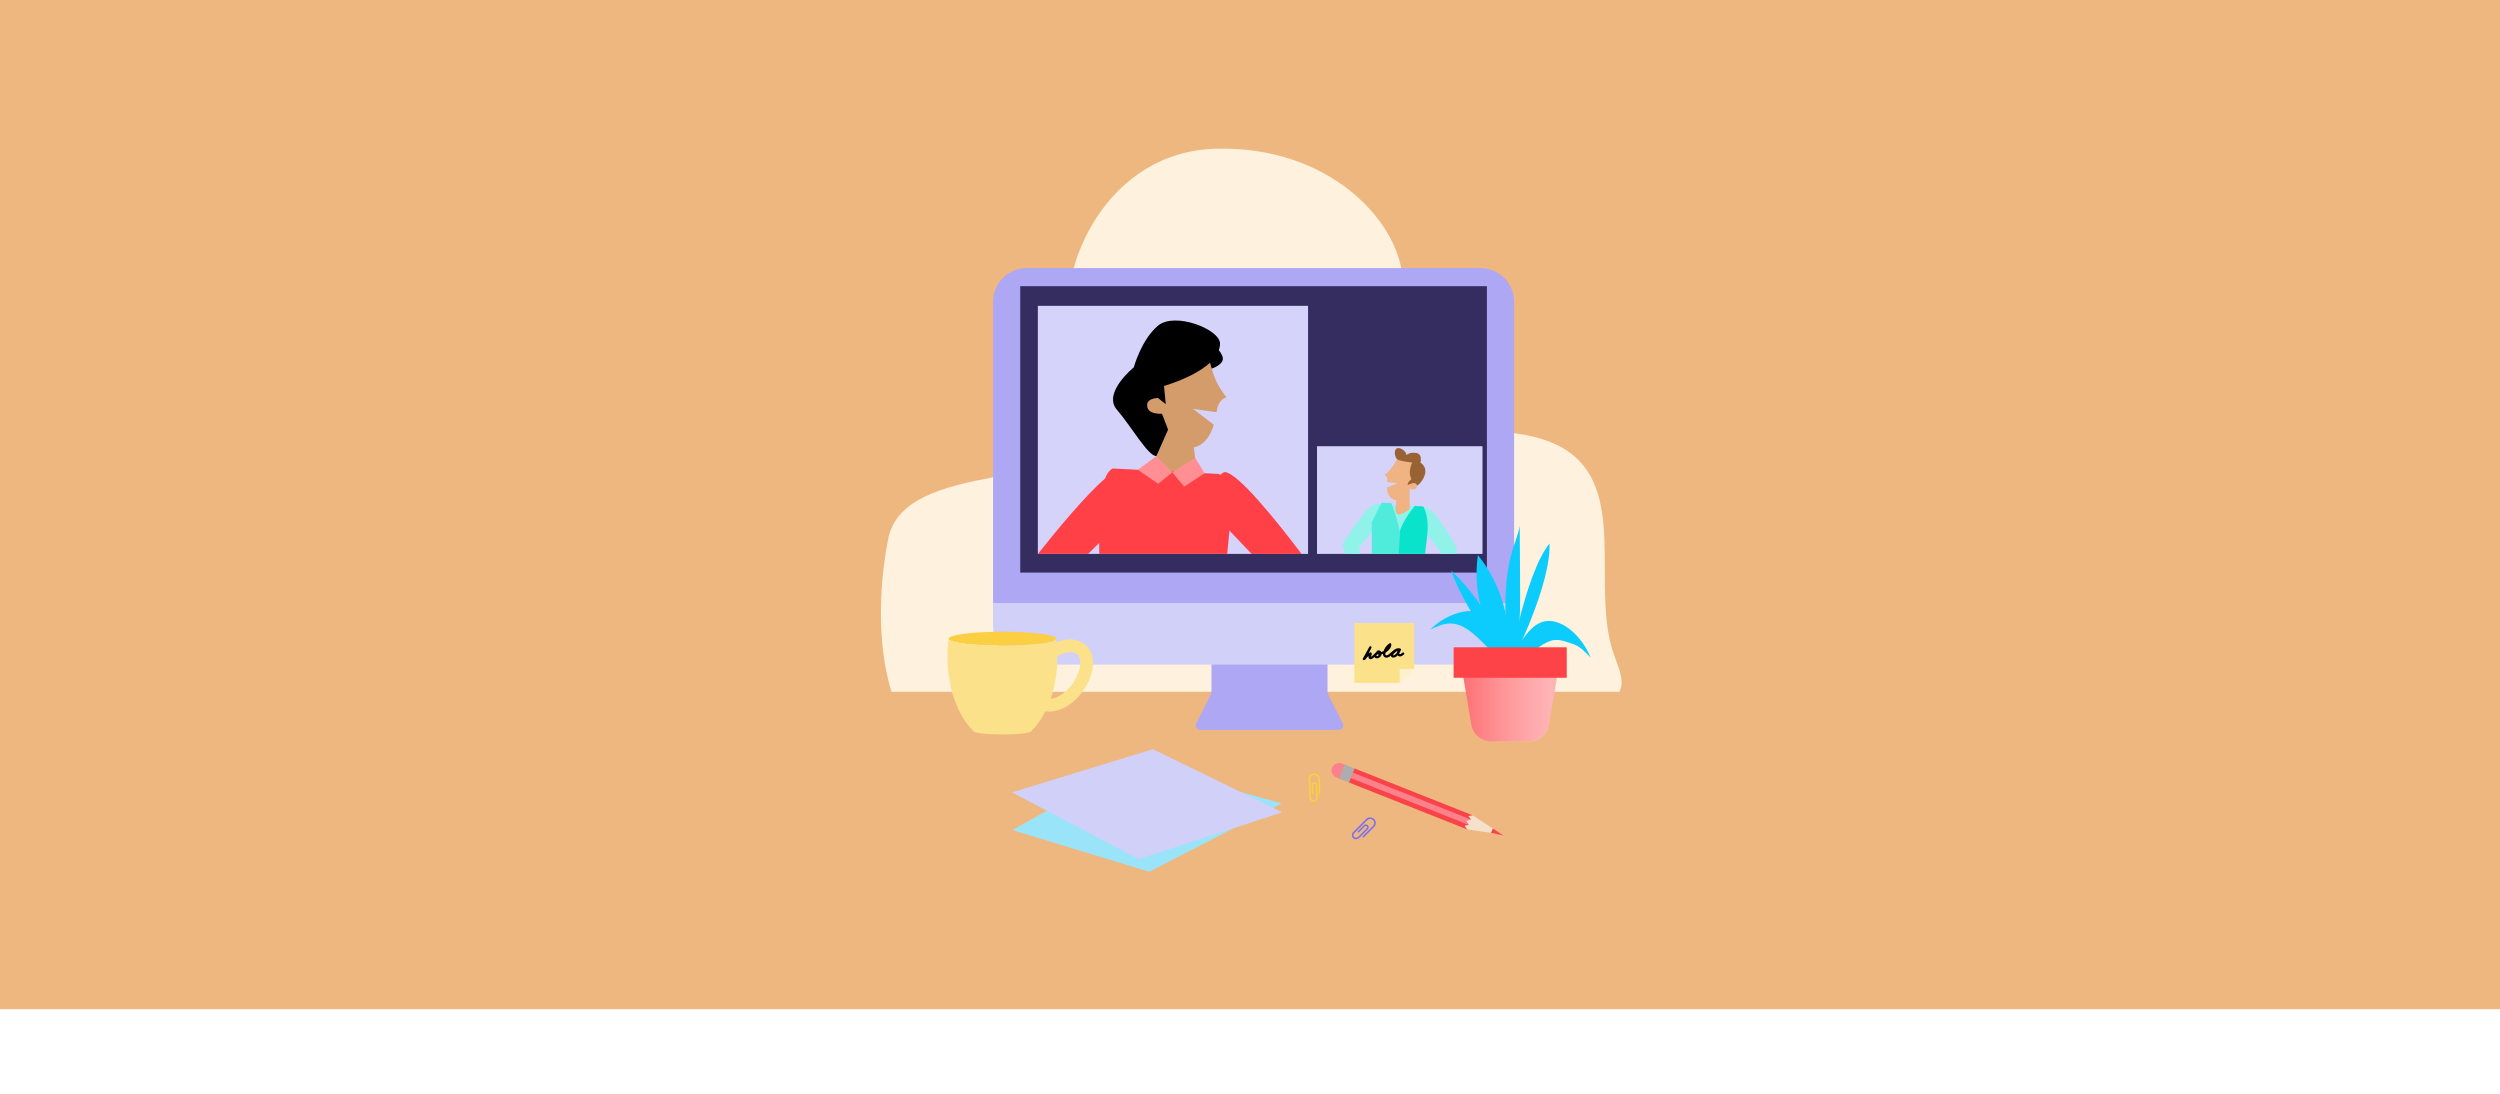 <?xml version="1.0" encoding="UTF-8"?>
<svg xmlns="http://www.w3.org/2000/svg" xmlns:xlink="http://www.w3.org/1999/xlink" viewBox="0 0 1090 476.88">
  <defs>
    <style>      .cls-1 {        fill: #fdf1cd;      }      .cls-2 {        fill: #fd818a;      }      .cls-3 {        fill: #fa4348;      }      .cls-4 {        fill: #996233;      }      .cls-5 {        fill: #99e4f9;      }      .cls-6 {        fill: #fd898c;      }      .cls-7 {        fill: #ff4147;      }      .cls-8 {        opacity: .6;      }      .cls-8, .cls-9, .cls-10, .cls-11, .cls-12 {        mix-blend-mode: multiply;      }      .cls-9 {        opacity: .58;      }      .cls-10 {        opacity: .38;      }      .cls-13 {        fill: #90f2e8;      }      .cls-14 {        fill: #f5e0cb;      }      .cls-15 {        fill: #0bccfd;      }      .cls-16 {        fill: #d49c6b;      }      .cls-17 {        fill: none;        stroke: #000;        stroke-linecap: round;        stroke-linejoin: round;      }      .cls-18 {        fill: #efb384;      }      .cls-19 {        isolation: isolate;      }      .cls-20 {        fill: #fef2df;      }      .cls-21 {        fill: #fd4348;      }      .cls-22 {        fill: #fbcf41;      }      .cls-23 {        fill: #ada7f4;      }      .cls-24 {        fill: #7a6eee;      }      .cls-25 {        fill: #fce18b;      }      .cls-26 {        fill: #d0d0f8;      }      .cls-12 {        fill: url(#linear-gradient);      }      .cls-27 {        fill: #eeb780;      }      .cls-28 {        fill: #352c60;      }      .cls-29 {        fill: #ff8f93;      }      .cls-30 {        fill: #4febdb;      }      .cls-31 {        fill: #adadad;      }      .cls-32 {        fill: #0ae3cc;      }      .cls-33 {        fill: #d6d3fa;      }    </style>
    <linearGradient id="linear-gradient" x1="636.94" y1="306.1" x2="679.94" y2="306.1" gradientUnits="userSpaceOnUse">
      <stop offset="0" stop-color="#fd4348"></stop>
      <stop offset=".25" stop-color="#fd8083"></stop>
      <stop offset=".5" stop-color="#feb6b8"></stop>
      <stop offset=".72" stop-color="#feddde"></stop>
      <stop offset=".89" stop-color="#fef6f6"></stop>
      <stop offset="1" stop-color="#fff"></stop>
    </linearGradient>
  </defs>
  <g class="cls-19">
    <g id="Capa_1">
      <rect class="cls-27" width="1090" height="440"></rect>
      <g>
        <polygon class="cls-18" points="615.43 216.76 614.84 221.58 618.57 221.25 617.04 217.8 615.43 216.76"></polygon>
        <path class="cls-20" d="M706.05,301.62h-317.39c-6.67-22.1-5.13-48.02-1.37-66.79,7.01-35.09,83.95-20.63,92.16-46.69,8.21-26.06-7.37-20.51-12.93-45.54-5.56-25.03,15.32-76.6,63.89-77.78,48.57-1.19,79.54,30.97,81.23,57.11,1.69,26.14-49.07,26.76-35.72,54.7,13.34,27.93,63.89,2.36,99.27,15.79,35.39,13.43,19.59,55.72,26.79,87.18,2.08,9.1,7.15,16.23,4.09,22.03Z"></path>
        <g>
          <path class="cls-23" d="M447.66,116.89h197.81c8.1,0,14.68,6.58,14.68,14.68v131.33h-227.17v-131.33c0-8.1,6.58-14.68,14.68-14.68Z"></path>
          <rect class="cls-28" x="444.82" y="124.78" width="203.47" height="124.87"></rect>
          <path class="cls-23" d="M578.8,300.97v-17.76c0-3.12-2.53-5.65-5.65-5.65h-39.31c-3.12,0-5.65,2.53-5.65,5.65v17.76c0,.89-.21,1.77-.62,2.56l-6.01,11.78c-.68,1.34.29,2.93,1.8,2.93h60.29c1.51,0,2.48-1.59,1.79-2.94l-6.03-11.78c-.41-.8-.62-1.68-.62-2.57Z"></path>
          <g class="cls-8">
            <image width="137" height="114" transform="translate(485 241)"></image>
          </g>
          <path class="cls-26" d="M432.97,262.91h227.17v9.95c0,9.33-7.58,16.91-16.91,16.91h-193.36c-9.33,0-16.91-7.58-16.91-16.91v-9.95h0Z"></path>
          <g>
            <polyline class="cls-25" points="610.15 297.77 590.51 297.77 590.51 271.67 616.61 271.67 616.61 291.47"></polyline>
            <polygon class="cls-1" points="610.3 297.77 610.3 291.62 616.61 291.62 610.3 297.77"></polygon>
            <path class="cls-17" d="M594.65,287.34c.95-1.7,1.9-3.39,2.84-5.09-.83,1.64-1.66,3.27-2.49,4.91.59-1,1.51-1.79,2.58-2.22.11.34-.12.68-.29.99s-.23.78.08.95c.23.12.51,0,.73-.15.73-.48,1.38-1.08,1.91-1.77-.26.39-.53.9-.28,1.3.32.52,1.13.3,1.58-.11.37-.34.67-.83.6-1.33s-.61-.94-1.08-.74c-.14.06-.26.17-.29.32-.05.22.11.43.32.52s.43.07.65.04c1.62-.21,3.14-1.12,4.09-2.45.33-.47.61-1.04.48-1.6-1.31.86-2.24,2.26-2.53,3.8-.08.42-.1.9.19,1.22.26.3.71.37,1.09.27s.72-.33,1.04-.55c1.16-.81,2.85-3.1,4.48-2.4-1.2-.34-2.89,1.02-3.34,1.96-.12.25-.19.57-.03.8.21.29.65.26.98.13,1.19-.47,1.84-1.73,2.38-2.89-.3.34-.61.7-.74,1.14s-.02.98.38,1.22c.59.35,1.3-.17,1.79-.65"></path>
          </g>
        </g>
        <g>
          <path class="cls-15" d="M653.23,287.34c-2.28-2.86-4.92-5.43-7.56-7.99-3.74-3.63-8.07-7.52-13.37-7.51-3.03,0-5.88,1.32-8.61,2.6,3.09-3.1,6.94-5.49,11.13-6.92,4.24-1.45,9.34-1.78,12.89.9,2.32,1.75,3.57,4.49,4.57,7.16,1.56,4.17,2.64,9.13.09,12.82"></path>
          <g class="cls-11">
            <image width="103" height="95" transform="translate(587 230)"></image>
          </g>
          <path class="cls-15" d="M658.95,289.43c-10.5-10.86-20.74-25.62-26.3-40.72,10.96,10.27,21.23,26.22,26.9,41.79"></path>
          <path class="cls-15" d="M657.91,291.37s6.84-40.95,17.69-54.45c-.24-.18,2.59,13.7-17.69,54.45Z"></path>
          <path class="cls-15" d="M658.44,292.17c3.45-2.63,10.73-9.12,14.43-11.28,5.24-3.06,7.6-1.89,12.97-.1,3.08,1.03,5.45,3.55,7.71,6.01-1.91-4.74-4.87-8.88-8.57-12-3.73-3.15-8.79-5.28-13.45-3.29-3.05,1.3-5.41,4.13-7.49,6.98-3.24,4.44-6.29,9.97-5.17,15.22"></path>
          <path class="cls-15" d="M657.83,290.02c-.76-8.36-1.52-16.78-1.5-25.34.01-8.56.85-17.39,3.06-24.68,1.08-3.56,2.47-6.74,3.21-10.66.06,9.09.11,18.18.17,27.27.04,6.24.07,12.57-.66,18.66-.74,6.09-2.36,12.02-4.91,15.22"></path>
          <path class="cls-15" d="M657.01,289.54c-9.35-13.35-15.15-30.71-12.65-47.5,10.61,12.83,15.51,31.43,12.83,48.73"></path>
          <g class="cls-11">
            <image width="87" height="121" transform="translate(607 206)"></image>
          </g>
          <g class="cls-11">
            <image width="108" height="96" transform="translate(622 234)"></image>
          </g>
          <path class="cls-6" d="M636.94,288.69l4.59,27.18c.71,4.19,4.33,7.25,8.58,7.25h16.71c4.25,0,7.88-3.07,8.58-7.27l4.54-27.17h-43Z"></path>
          <g class="cls-10">
            <path class="cls-12" d="M636.94,288.89l4.59,27.18c.71,4.19,4.33,7.25,8.58,7.25h16.71c4.25,0,7.88-3.07,8.58-7.27l4.54-27.17h-43Z"></path>
          </g>
          <rect class="cls-21" x="633.78" y="282.22" width="49.32" height="13.29"></rect>
        </g>
        <rect class="cls-33" x="452.5" y="133.34" width="117.81" height="108.16"></rect>
        <rect class="cls-33" x="574.22" y="194.55" width="72.15" height="46.95"></rect>
        <g>
          <path class="cls-7" d="M452.53,241.5h21.89s4.82-4.79,4.82-4.79l14.79-14.72c1-15.71-5.42-17.3-5.42-17.3-1.54,0-3.92,1.51-6.81,3.97h0c-8.51,7.26-21.33,22.83-29.27,32.84Z"></path>
          <path class="cls-7" d="M528.05,222.98l7.97,8.36,9.7,10.17h21.77c-10.51-13.89-27.77-35.51-33.53-35.69,0,0-.93.2-2.05,1.31-1.84,1.82-4.21,6.07-3.86,15.85Z"></path>
          <path class="cls-16" d="M530.38,166.37c-2.19-4.51-4.05-13.02-4.05-13.02l-19.03.24s-.96,19.46-2.42,19.93c-1.46.47-4.77-1.33-4.74,4.13.02,3.79,6.5,2.73,6.5,2.73,0,0,4.15,16.17,12.86,14.9,5.73-.84,8.35-5.57,9.71-10.11l-9.01-6.89,10.21,1.43c.05-.32.1-.63.15-.91.8-4.95,4.27-5.59,4.27-5.59,0,0-2.26-2.33-4.45-6.84Z"></path>
          <polygon class="cls-16" points="518.72 180.38 521.98 206.95 501.43 205.1 509.86 186.09 518.72 180.38"></polygon>
          <path d="M504.87,173.52l3.4,2.69-.76-7.94s24.42-6.81,24.42-18.46c0-6.24-19.74-13.98-27.06-7.8-7.32,6.18-10.53,18.15-10.53,18.15,0,0-13.71,11.09-7.4,18.43,6.31,7.34,13.71,20.43,17.26,20.25l5.1-11.49-2.66-6.97s-7.04.62-6.42-4.13c0,0-.18-2.48,4.65-2.73Z"></path>
          <path d="M526.89,155.71l1.39,5.02s5.32-1.72,4.86-4.71c-.46-2.99-4.76-6.21-4.76-6.21l-1.5,5.9Z"></path>
          <path class="cls-7" d="M479.24,236.71c0,1.57.02,3.18.04,4.79h55.79c.3-2.88.58-5.69.81-8.33.05-.63.1-1.24.14-1.84.86-14.03-3.03-22.21-4.11-24.2-.17-.32-.28-.48-.28-.48l-6.41-.33-3.34-.17-10.22-.53-.93-.05-9.31-.48-5.36-.27h0l-10.64-.55s-1.9,0-3.63,4.38h0c-.69,1.76-1.35,4.21-1.85,7.64-.57,3.91-.74,11.69-.71,20.41Z"></path>
          <polygon class="cls-29" points="521.08 199.58 511.12 205.97 516.3 212.16 525.22 206.32 521.08 199.58"></polygon>
          <polygon class="cls-29" points="504.21 198.84 511.12 205.97 504.95 210.94 496.07 204.82 504.21 198.84"></polygon>
        </g>
        <g>
          <path class="cls-13" d="M622.37,232.24c0,.12-.02.24-.03.36-.02.17-.04.35-.06.53-.29,2.34-.93,5.33-1.69,8.37h-21.64c-.29-3.15-.56-6.58-.71-9.57-.08-1.53-.12-2.94-.12-4.14v-.09c0-1.12.04-2.05.14-2.73.67-4.7,2.06-5.14,2.31-5.18,0,0,0,0,.01,0,.02,0,.03,0,.03,0h.15s1.23.08,1.23.08h.18s.17,0,.17,0l1.37.07.78.04c.83.04,1.74.1,2.44.12l1.64.08,6.09.31,5.89.3.09.14.1.18.13.24.04.11c.66,1.41,1.99,5.03,1.48,10.76Z"></path>
          <path class="cls-13" d="M635.26,239.13l-.63,2.37h-6.66c.1-.51.15-.8.15-.8l-5.83-7.56v-.02s-6.21-8.02-6.21-8.02c1.17-3.44,3.1-4.11,4.64-3.98,1.34.1,2.38.81,2.38.81,3.38,1.41,12.16,17.19,12.16,17.19Z"></path>
          <path class="cls-13" d="M604.91,224.12l-6.67,7.81-.12.15-5.65,6.62s.21,1.1.51,2.81h-6.48l-1.16-4.39s9.78-15.39,13.16-16.8c0,0,.89-.56,2.07-.53,0,0,0,0,.01,0,.06,0,.12,0,.17,0,.36.03.74.11,1.12.28,1.08.47,2.2,1.61,3.03,4.04Z"></path>
          <path class="cls-18" d="M606.28,204.6c1.41-1.64,3.12-4.98,3.12-4.98l7.91,2.19s-1.73,8.22-1.17,8.58c.56.35,2.13-.03,1.52,2.24-.43,1.58-3.01.43-3.01.43,0,0-3.5,6.29-6.99,4.8-2.3-.98-2.87-3.24-2.94-5.28l4.51-1.89-4.42-.52c.01-.14.03-.27.04-.4.21-2.15-1.17-2.8-1.17-2.8,0,0,1.2-.72,2.6-2.37Z"></path>
          <path class="cls-30" d="M610.3,232.11l-.44,9.4h-11.75v-13.8l3.77-7.63.11-.21.33-.68s3.59.1,4.29.12c.02,0,.13.3.31.8.9,2.55,3.44,10.45,3.38,12Z"></path>
          <path class="cls-32" d="M622.37,232.24c0,.12-.02.24-.03.36-.02.17-.03.36-.05.54-.22,2.34-.58,5.32-.96,8.36h-11.47l.44-9.4c.71-4.5,6.55-11.49,6.55-11.49l3.68.18.09.14.1.18.13.24.04.11c.66,1.41,1.99,5.03,1.48,10.76Z"></path>
          <path class="cls-4" d="M616.03,210.61l-2.4.87.53-1.43,1.26-1.2s-1.22-1.85-.54-4.69c.68-2.84.99-2.45.99-2.45,0,0-5.41-.6-6.6-1.39s-1.66-4.17-.27-4.83c1.39-.66,3.97,1.06,4.3,2.98,0,0,.93-1.41,4.03-1s1.98,4.24,1.98,4.24c0,0,2.71,1.52,2.05,4.7-.66,3.17-3.25,5.36-3.58,5.36,0,0,.16-1.19-1.76-1.16Z"></path>
          <path class="cls-18" d="M614.64,213.05v8.81s-3.29,2.96-5.37,2.31.51-10.37.51-10.37l4.86-.76Z"></path>
        </g>
        <g>
          <g>
            <path class="cls-22" d="M437.06,281.53c12.76,0,23.14-1.32,23.46-2.96-.01-.09-.02-.18-.03-.27-.69-1.46-9.31-2.64-20.35-2.83h-6.15c-11.04.19-19.66,1.37-20.35,2.83-.01.09-.02.18-.03.27.32,1.64,10.7,2.96,23.46,2.96Z"></path>
            <path class="cls-25" d="M476.33,286.5c-.74-3.73-3.18-6.34-6.88-7.37-2.94-.82-6.01-.22-8.77.95-.05-.5-.11-1.01-.17-1.51-.32,1.64-10.7,2.96-23.46,2.96s-23.14-1.32-23.46-2.96c-.33,2.52-.51,5.13-.51,7.81,0,13.64,4.52,25.6,11.3,32.33h.02s0,.02,0,.03c.17.82,5.77,1.48,12.66,1.48s12.48-.66,12.66-1.48c0-.01,0-.02,0-.03h0c2.32-2.29,4.37-5.2,6.06-8.57.5.06,1.01.09,1.52.09,3.38,0,6.8-1.27,10-3.78,6.31-4.93,10.28-13.7,9.03-19.95ZM463.88,302.08c-1.49,1.17-3.5,2.32-5.79,2.55,1.87-5.42,2.93-11.63,2.93-18.24,0-.09,0-.19,0-.28,2.42-1.37,5.04-2.16,6.95-1.63,1.66.46,2.59,1.45,2.92,3.11.84,4.23-2.37,10.87-7.01,14.5Z"></path>
          </g>
          <g class="cls-9">
            <image width="137" height="118" transform="translate(377 239)"></image>
          </g>
        </g>
        <polygon class="cls-5" points="441.41 361.92 501.09 380.07 558.87 350.29 493.93 332.26 441.41 361.92"></polygon>
        <polygon class="cls-26" points="441.22 345.48 496.47 374.59 559.06 354.18 502.69 326.65 441.22 345.48"></polygon>
        <g>
          <rect class="cls-3" x="611.79" y="320.54" width="6.59" height="55.52" transform="translate(1165.76 -94.87) rotate(111.65)"></rect>
          <rect class="cls-2" x="613.85" y="320.49" width="2.52" height="55.52" transform="translate(1165.74 -94.96) rotate(111.65)"></rect>
          <polygon class="cls-14" points="642.1 355.48 652.55 362.29 652.1 363.44 639.67 361.6 638.55 360 640.44 359.66 639.38 357.89 641.37 357.32 640.21 355.8 642.1 355.48"></polygon>
          <polygon class="cls-3" points="650.86 361.19 655.4 364.24 650.08 363.14 650.86 361.19"></polygon>
          <rect class="cls-2" x="581.47" y="331.94" width="6.59" height="8.65" rx="3.29" ry="3.29" transform="translate(1113.06 -83.17) rotate(111.65)"></rect>
          <rect class="cls-31" x="583.86" y="334.91" width="6.59" height="4.59" transform="translate(1117.21 -84.09) rotate(111.65)"></rect>
          <g class="cls-11">
            <image width="87" height="81" transform="translate(602 319)"></image>
          </g>
        </g>
        <path class="cls-22" d="M571.19,338.01c.7-.76,1.56-.96,2.54-.69.5.14.89.47,1.2.87.31.39.46.87.48,1.38.09,2.07.19,4.14.28,6.22.02.35-.19.48-.45.42-.17-.04-.21-.17-.22-.31-.01-.19-.02-.37-.03-.56-.08-1.89-.17-3.78-.25-5.66-.02-.36-.09-.71-.3-1-.4-.54-.93-.85-1.63-.78-.54.06-.97.31-1.28.76-.25.36-.33.75-.31,1.18.12,2.61.24,5.23.36,7.84.02.34.13.64.36.9.26.29.88.42,1.23.25.53-.26.78-.73.75-1.27-.1-1.72-.16-3.45-.24-5.18-.02-.35-.21-.59-.5-.64-.32-.05-.65.29-.64.6.07,1.2.11,2.4.17,3.59.01.28-.04.38-.27.44-.17.04-.34-.04-.37-.21-.04-.22-.05-.44-.06-.67-.05-1.02-.09-2.05-.14-3.07-.03-.47.15-.85.51-1.13.34-.25.74-.31,1.14-.16.53.21.81.61.83,1.19.07,1.76.15,3.51.24,5.27.04.71-.24,1.26-.79,1.67-.45.34-.98.4-1.54.26-.42-.11-.73-.38-.99-.69-.19-.23-.32-.52-.33-.83-.08-1.71-.16-3.41-.24-5.12-.05-1.05-.09-2.09-.14-3.14-.03-.66.18-1.23.63-1.72Z"></path>
        <path class="cls-24" d="M597.41,356.41c1.03,0,1.76.51,2.22,1.41.24.46.25.98.17,1.47-.08.5-.34.92-.7,1.28-1.47,1.46-2.93,2.93-4.4,4.4-.25.25-.49.18-.61-.05-.08-.15-.02-.27.08-.37.13-.14.26-.27.39-.4,1.34-1.34,2.67-2.67,4.01-4.01.25-.25.47-.54.54-.89.13-.66,0-1.26-.53-1.73-.41-.36-.88-.51-1.43-.44-.44.06-.78.27-1.08.57-1.85,1.85-3.7,3.7-5.55,5.55-.24.24-.39.53-.42.87-.04.39.28.93.65,1.07.55.21,1.06.08,1.44-.31,1.21-1.23,2.44-2.45,3.66-3.67.25-.25.29-.56.13-.8-.18-.27-.66-.29-.87-.07-.84.86-1.69,1.7-2.54,2.55-.2.2-.31.22-.5.1-.15-.09-.2-.28-.1-.41.14-.18.3-.33.45-.49.72-.73,1.46-1.44,2.17-2.18.33-.34.73-.46,1.18-.38.41.08.73.33.88.73.21.53.1,1.01-.31,1.41-1.25,1.24-2.49,2.48-3.73,3.73-.5.51-1.1.67-1.76.54-.55-.11-.96-.46-1.23-.96-.21-.38-.22-.79-.16-1.2.04-.3.17-.58.39-.81,1.2-1.21,2.41-2.42,3.62-3.63.74-.74,1.48-1.48,2.22-2.22.47-.47,1.03-.7,1.7-.69Z"></path>
      </g>
    </g>
  </g>
</svg>

